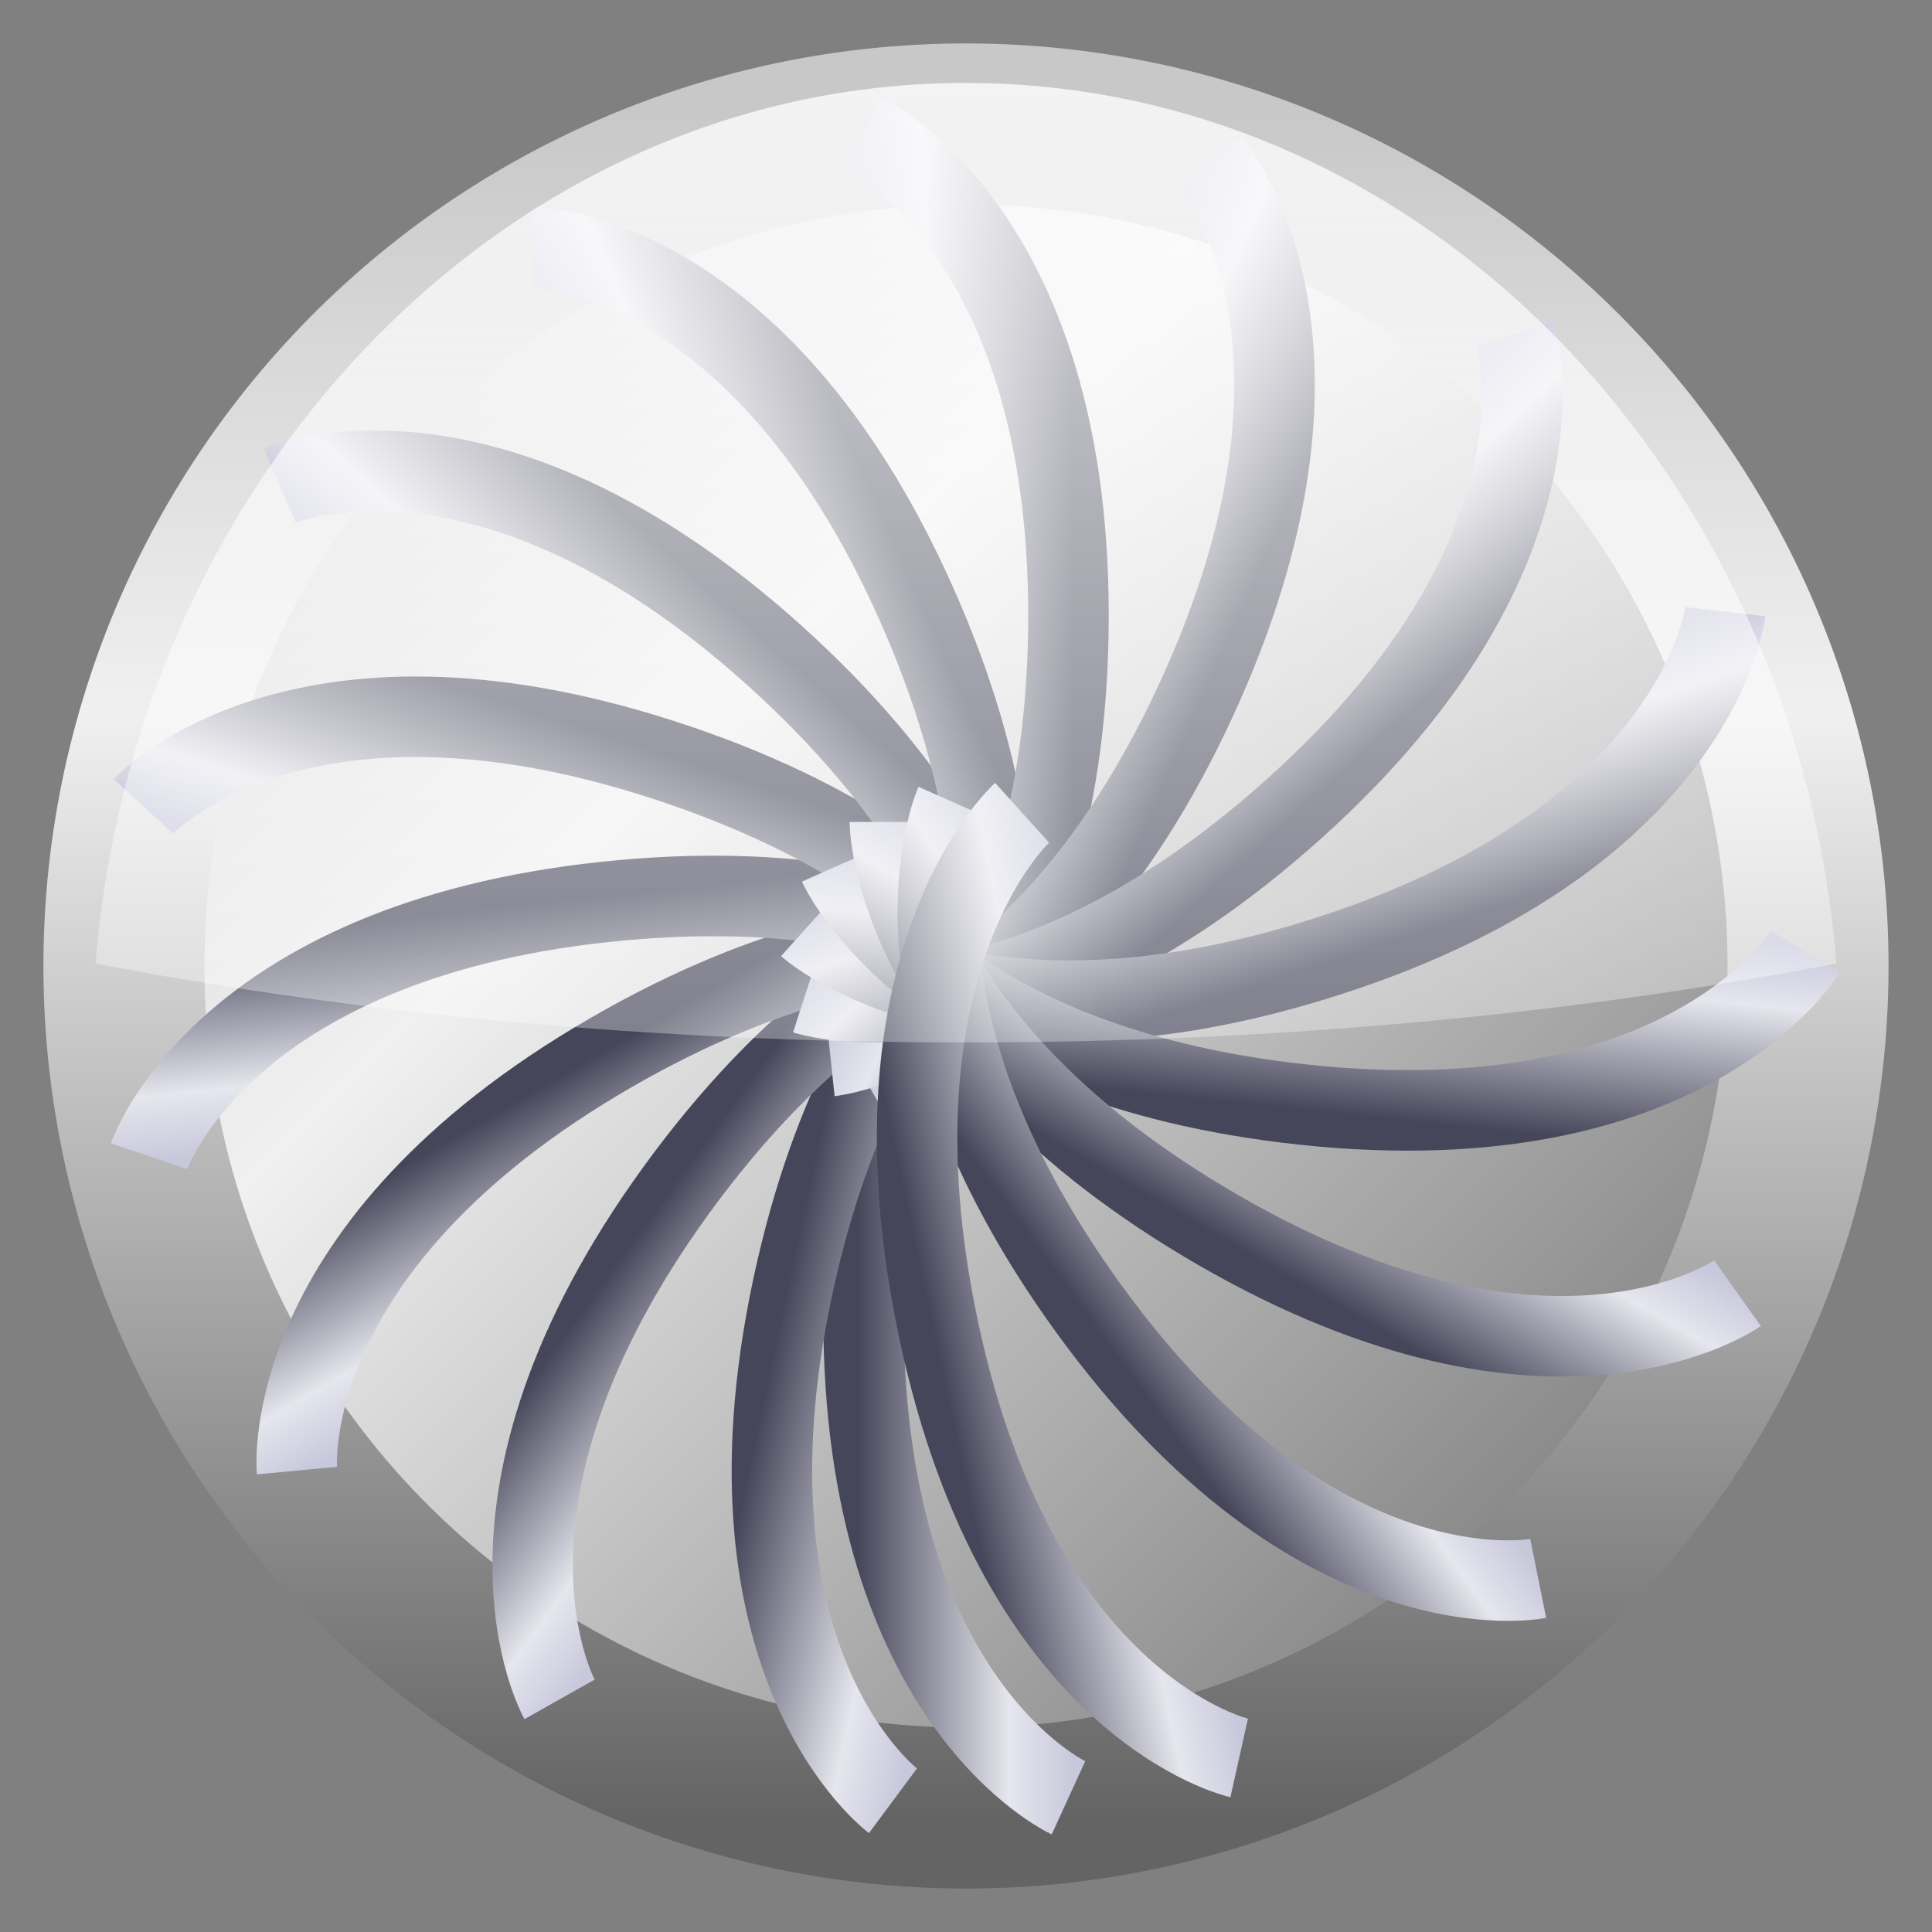 <?xml version="1.0" encoding="UTF-8" standalone="no"?>
<!-- Created with Inkscape (http://www.inkscape.org/) -->
<svg
   xmlns:dc="http://purl.org/dc/elements/1.1/"
   xmlns:cc="http://web.resource.org/cc/"
   xmlns:rdf="http://www.w3.org/1999/02/22-rdf-syntax-ns#"
   xmlns:svg="http://www.w3.org/2000/svg"
   xmlns="http://www.w3.org/2000/svg"
   xmlns:xlink="http://www.w3.org/1999/xlink"
   xmlns:sodipodi="http://sodipodi.sourceforge.net/DTD/sodipodi-0.dtd"
   xmlns:inkscape="http://www.inkscape.org/namespaces/inkscape"
   width="48px"
   height="48px"
   id="svg2239"
   sodipodi:version="0.32"
   inkscape:version="0.45"
   sodipodi:docname="iris_icon.svg"
   inkscape:output_extension="org.inkscape.output.svg.inkscape"
   sodipodi:docbase="/home/skasi/dev/Iris"
   sodipodi:modified="true">
  <rect width="100%" height="100%" fill="#808080" stroke="none"/>
  <defs
     id="defs2241">
    <linearGradient
       id="linearGradient11778">
      <stop
         style="stop-color:#ffffff;stop-opacity:0.784;"
         offset="0"
         id="stop11780" />
      <stop
         style="stop-color:#ffffff;stop-opacity:0.314;"
         offset="1"
         id="stop11782" />
    </linearGradient>
    <linearGradient
       inkscape:collect="always"
       xlink:href="#linearGradient10761"
       id="linearGradient10699"
       x1="697.58"
       y1="1226.663"
       x2="775.866"
       y2="1226.663"
       gradientUnits="userSpaceOnUse" />
    <linearGradient
       inkscape:collect="always"
       xlink:href="#linearGradient10761"
       id="linearGradient10701"
       x1="697.58"
       y1="1226.663"
       x2="775.866"
       y2="1226.663"
       gradientUnits="userSpaceOnUse" />
    <linearGradient
       inkscape:collect="always"
       xlink:href="#linearGradient10761"
       id="linearGradient10703"
       x1="697.58"
       y1="1226.663"
       x2="775.866"
       y2="1226.663"
       gradientUnits="userSpaceOnUse" />
    <linearGradient
       inkscape:collect="always"
       xlink:href="#linearGradient10761"
       id="linearGradient10705"
       x1="697.58"
       y1="1226.663"
       x2="775.866"
       y2="1226.663"
       gradientUnits="userSpaceOnUse" />
    <linearGradient
       inkscape:collect="always"
       xlink:href="#linearGradient10761"
       id="linearGradient10707"
       x1="697.58"
       y1="1226.663"
       x2="775.866"
       y2="1226.663"
       gradientUnits="userSpaceOnUse" />
    <linearGradient
       inkscape:collect="always"
       xlink:href="#linearGradient10761"
       id="linearGradient10709"
       x1="697.58"
       y1="1226.663"
       x2="775.866"
       y2="1226.663"
       gradientUnits="userSpaceOnUse" />
    <linearGradient
       inkscape:collect="always"
       xlink:href="#linearGradient10761"
       id="linearGradient10711"
       x1="697.58"
       y1="1226.663"
       x2="775.866"
       y2="1226.663"
       gradientUnits="userSpaceOnUse" />
    <linearGradient
       inkscape:collect="always"
       xlink:href="#linearGradient10761"
       id="linearGradient10713"
       x1="697.58"
       y1="1226.663"
       x2="775.866"
       y2="1226.663"
       gradientUnits="userSpaceOnUse" />
    <linearGradient
       inkscape:collect="always"
       xlink:href="#linearGradient10761"
       id="linearGradient10715"
       x1="697.58"
       y1="1226.663"
       x2="775.866"
       y2="1226.663"
       gradientUnits="userSpaceOnUse" />
    <linearGradient
       inkscape:collect="always"
       xlink:href="#linearGradient10761"
       id="linearGradient10717"
       x1="697.58"
       y1="1226.663"
       x2="775.866"
       y2="1226.663"
       gradientUnits="userSpaceOnUse" />
    <linearGradient
       inkscape:collect="always"
       xlink:href="#linearGradient10761"
       id="linearGradient10719"
       x1="697.58"
       y1="1226.663"
       x2="775.866"
       y2="1226.663"
       gradientUnits="userSpaceOnUse" />
    <linearGradient
       inkscape:collect="always"
       xlink:href="#linearGradient10761"
       id="linearGradient10721"
       x1="697.58"
       y1="1226.663"
       x2="775.866"
       y2="1226.663"
       gradientUnits="userSpaceOnUse" />
    <linearGradient
       inkscape:collect="always"
       xlink:href="#linearGradient10761"
       id="linearGradient10723"
       x1="697.58"
       y1="1226.663"
       x2="775.866"
       y2="1226.663"
       gradientUnits="userSpaceOnUse" />
    <linearGradient
       inkscape:collect="always"
       xlink:href="#linearGradient10761"
       id="linearGradient10725"
       x1="697.58"
       y1="1226.663"
       x2="775.866"
       y2="1226.663"
       gradientUnits="userSpaceOnUse" />
    <linearGradient
       inkscape:collect="always"
       xlink:href="#linearGradient10761"
       id="linearGradient10727"
       x1="697.58"
       y1="1226.663"
       x2="775.866"
       y2="1226.663"
       gradientUnits="userSpaceOnUse" />
    <linearGradient
       inkscape:collect="always"
       xlink:href="#linearGradient10761"
       id="linearGradient10729"
       x1="697.58"
       y1="1226.663"
       x2="775.866"
       y2="1226.663"
       gradientUnits="userSpaceOnUse" />
    <linearGradient
       inkscape:collect="always"
       xlink:href="#linearGradient10761"
       id="linearGradient10731"
       x1="697.58"
       y1="1226.663"
       x2="775.866"
       y2="1226.663"
       gradientUnits="userSpaceOnUse" />
    <linearGradient
       inkscape:collect="always"
       xlink:href="#linearGradient10761"
       id="linearGradient10733"
       x1="697.58"
       y1="1226.663"
       x2="775.866"
       y2="1226.663"
       gradientUnits="userSpaceOnUse" />
    <linearGradient
       inkscape:collect="always"
       xlink:href="#linearGradient10761"
       id="linearGradient10735"
       x1="697.58"
       y1="1226.663"
       x2="775.866"
       y2="1226.663"
       gradientUnits="userSpaceOnUse" />
    <linearGradient
       inkscape:collect="always"
       xlink:href="#linearGradient10761"
       id="linearGradient10737"
       x1="697.58"
       y1="1226.663"
       x2="775.866"
       y2="1226.663"
       gradientUnits="userSpaceOnUse" />
    <linearGradient
       inkscape:collect="always"
       xlink:href="#linearGradient10761"
       id="linearGradient10739"
       x1="697.58"
       y1="1226.663"
       x2="775.866"
       y2="1226.663"
       gradientUnits="userSpaceOnUse" />
    <linearGradient
       inkscape:collect="always"
       xlink:href="#linearGradient10761"
       id="linearGradient10741"
       x1="697.58"
       y1="1226.663"
       x2="775.866"
       y2="1226.663"
       gradientUnits="userSpaceOnUse" />
    <linearGradient
       inkscape:collect="always"
       xlink:href="#linearGradient10761"
       id="linearGradient10743"
       x1="697.58"
       y1="1226.663"
       x2="775.866"
       y2="1226.663"
       gradientUnits="userSpaceOnUse" />
    <linearGradient
       inkscape:collect="always"
       xlink:href="#linearGradient10761"
       id="linearGradient10745"
       x1="697.58"
       y1="1226.663"
       x2="775.866"
       y2="1226.663"
       gradientUnits="userSpaceOnUse" />
    <linearGradient
       inkscape:collect="always"
       xlink:href="#linearGradient10761"
       id="linearGradient10747"
       x1="697.58"
       y1="1226.663"
       x2="775.866"
       y2="1226.663"
       gradientUnits="userSpaceOnUse" />
    <linearGradient
       inkscape:collect="always"
       xlink:href="#linearGradient10761"
       id="linearGradient10749"
       x1="697.58"
       y1="1226.663"
       x2="775.866"
       y2="1226.663"
       gradientUnits="userSpaceOnUse" />
    <linearGradient
       inkscape:collect="always"
       xlink:href="#linearGradient10761"
       id="linearGradient10751"
       x1="697.58"
       y1="1226.663"
       x2="775.866"
       y2="1226.663"
       gradientUnits="userSpaceOnUse" />
    <linearGradient
       inkscape:collect="always"
       xlink:href="#linearGradient10761"
       id="linearGradient10753"
       x1="697.58"
       y1="1226.663"
       x2="775.866"
       y2="1226.663"
       gradientUnits="userSpaceOnUse" />
    <linearGradient
       inkscape:collect="always"
       xlink:href="#linearGradient10761"
       id="linearGradient10755"
       x1="697.58"
       y1="1226.663"
       x2="775.866"
       y2="1226.663"
       gradientUnits="userSpaceOnUse" />
    <linearGradient
       inkscape:collect="always"
       xlink:href="#linearGradient10761"
       id="linearGradient10757"
       x1="697.58"
       y1="1226.663"
       x2="775.866"
       y2="1226.663"
       gradientUnits="userSpaceOnUse" />
    <linearGradient
       id="linearGradient10761">
      <stop
         id="stop10763"
         offset="0"
         style="stop-color:#46465a;stop-opacity:1;" />
      <stop
         style="stop-color:#e6e6ee;stop-opacity:1;"
         offset="0.7"
         id="stop10765" />
      <stop
         id="stop10767"
         offset="1"
         style="stop-color:#c8c8dc;stop-opacity:1;" />
    </linearGradient>
    <linearGradient
       inkscape:collect="always"
       xlink:href="#linearGradient8580"
       id="linearGradient9565"
       x1="487.143"
       y1="286.415"
       x2="487.143"
       y2="764.023"
       gradientUnits="userSpaceOnUse" />
    <linearGradient
       id="linearGradient8580">
      <stop
         style="stop-color:#c8c8c8;stop-opacity:1;"
         offset="0"
         id="stop8582" />
      <stop
         id="stop8588"
         offset="0.352"
         style="stop-color:#f0f0f0;stop-opacity:1;" />
      <stop
         style="stop-color:#646464;stop-opacity:1;"
         offset="1"
         id="stop8584" />
    </linearGradient>
    <linearGradient
       inkscape:collect="always"
       xlink:href="#linearGradient8580"
       id="linearGradient8586"
       x1="251.042"
       y1="289.119"
       x2="723.243"
       y2="761.32"
       gradientUnits="userSpaceOnUse" />
    <linearGradient
       inkscape:collect="always"
       xlink:href="#linearGradient11778"
       id="linearGradient2364"
       gradientUnits="userSpaceOnUse"
       gradientTransform="matrix(6.7682762e-2,0,0,7.5072862e-2,-18.167,-50.839)"
       x1="662.281"
       y1="738.961"
       x2="662.281"
       y2="1041.368" />
    <linearGradient
       inkscape:collect="always"
       xlink:href="#linearGradient10761"
       id="linearGradient2432"
       gradientUnits="userSpaceOnUse"
       x1="697.58"
       y1="1226.663"
       x2="775.866"
       y2="1226.663"
       gradientTransform="matrix(6.5195671e-2,0,0,6.5195671e-2,-22.464,-46.275)" />
    <linearGradient
       inkscape:collect="always"
       xlink:href="#linearGradient8580"
       id="linearGradient5377"
       gradientUnits="userSpaceOnUse"
       x1="251.042"
       y1="289.119"
       x2="723.243"
       y2="761.32" />
    <linearGradient
       inkscape:collect="always"
       xlink:href="#linearGradient8580"
       id="linearGradient5379"
       gradientUnits="userSpaceOnUse"
       x1="487.143"
       y1="286.415"
       x2="487.143"
       y2="764.023" />
    <linearGradient
       inkscape:collect="always"
       xlink:href="#linearGradient11778"
       id="linearGradient2241"
       gradientUnits="userSpaceOnUse"
       gradientTransform="matrix(7.1170949e-2,0,0,7.8941915e-2,-21.988,-56.275)"
       x1="662.281"
       y1="738.961"
       x2="662.281"
       y2="1041.368" />
    <linearGradient
       inkscape:collect="always"
       xlink:href="#linearGradient10761"
       id="linearGradient2274"
       gradientUnits="userSpaceOnUse"
       gradientTransform="matrix(6.855568e-2,0,0,6.855568e-2,-26.507,-51.476)"
       x1="697.58"
       y1="1226.663"
       x2="775.866"
       y2="1226.663" />
  </defs>
  <sodipodi:namedview
     id="base"
     pagecolor="#ffffff"
     bordercolor="#666666"
     borderopacity="1.0"
     inkscape:pageopacity="0.0"
     inkscape:pageshadow="2"
     inkscape:zoom="8.24591"
     inkscape:cx="24"
     inkscape:cy="24"
     inkscape:current-layer="layer1"
     showgrid="true"
     inkscape:grid-bbox="true"
     inkscape:document-units="px"
     inkscape:window-width="748"
     inkscape:window-height="572"
     inkscape:window-x="524"
     inkscape:window-y="199" />
  <g
     id="layer1"
     inkscape:label="Layer 1"
     inkscape:groupmode="layer">
    <path
       sodipodi:type="arc"
       style="fill:url(#linearGradient5377);fill-opacity:1;fill-rule:evenodd;stroke:url(#linearGradient5379);stroke-width:45.069;stroke-linecap:butt;stroke-linejoin:miter;stroke-miterlimit:4;stroke-dasharray:none;stroke-opacity:1"
       id="path2218"
       sodipodi:cx="487.14285"
       sodipodi:cy="525.2193"
       sodipodi:rx="235.71428"
       sodipodi:ry="235.71428"
       d="M 722.857 525.219 A 235.714 235.714 0 1 1  251.429,525.219 A 235.714 235.714 0 1 1  722.857 525.219 z"
       transform="matrix(8.8753443e-2,0,0,8.8753443e-2,-19.236,-22.615)" />
    <path
       style="fill:none;fill-rule:evenodd;stroke:url(#linearGradient2274);stroke-width:2;stroke-linecap:butt;stroke-linejoin:miter;stroke-miterlimit:4;stroke-dasharray:none;stroke-opacity:1"
       d="M 26.155,20.572 C 26.155,20.572 21.454,23.293 21.454,32.716 C 21.454,42.335 26.546,44.665 26.546,44.665"
       id="path2224"
       sodipodi:nodetypes="czc"
       inkscape:tile-w="75.28572"
       inkscape:tile-h="352.42857"
       inkscape:tile-cx="-380"
       inkscape:tile-cy="222.36218" />
    <use
       height="1052.362"
       width="744.094"
       x="0"
       y="0"
       inkscape:tiled-clone-of="#path2224"
       xlink:href="#path2224"
       id="use6547"
       style="fill:none;stroke:url(#linearGradient10757);stroke-width:1.902;stroke-miterlimit:4;stroke-dasharray:none;stroke-opacity:1" />
    <use
       height="1052.362"
       width="744.094"
       x="0"
       y="0"
       inkscape:tiled-clone-of="#path2224"
       xlink:href="#path2224"
       transform="matrix(0.978,0.208,-0.208,0.978,5.514,-4.465)"
       id="use6549"
       style="fill:none;stroke:url(#linearGradient10755);stroke-width:1.902;stroke-miterlimit:4;stroke-dasharray:none;stroke-opacity:1" />
    <use
       height="1052.362"
       width="744.094"
       x="0"
       y="0"
       inkscape:tiled-clone-of="#path2224"
       xlink:href="#path2224"
       transform="matrix(0.914,0.407,-0.407,0.914,11.837,-7.687)"
       id="use6551"
       style="fill:none;stroke:url(#linearGradient10753);stroke-width:1.902;stroke-miterlimit:4;stroke-dasharray:none;stroke-opacity:1" />
    <use
       height="1052.362"
       width="744.094"
       x="0"
       y="0"
       inkscape:tiled-clone-of="#path2224"
       xlink:href="#path2224"
       transform="matrix(0.809,0.588,-0.588,0.809,18.69,-9.523)"
       id="use6553"
       style="fill:none;stroke:url(#linearGradient10751);stroke-width:1.902;stroke-miterlimit:4;stroke-dasharray:none;stroke-opacity:1" />
    <use
       height="1052.362"
       width="744.094"
       x="0"
       y="0"
       inkscape:tiled-clone-of="#path2224"
       xlink:href="#path2224"
       transform="matrix(0.669,0.743,-0.743,0.669,25.776,-9.895)"
       id="use6555"
       style="fill:none;stroke:url(#linearGradient10749);stroke-width:1.902;stroke-miterlimit:4;stroke-dasharray:none;stroke-opacity:1" />
    <use
       height="1052.362"
       width="744.094"
       x="0"
       y="0"
       inkscape:tiled-clone-of="#path2224"
       xlink:href="#path2224"
       transform="matrix(0.5,0.866,-0.866,0.5,32.785,-8.785)"
       id="use6557"
       style="fill:none;stroke:url(#linearGradient10747);stroke-width:1.902;stroke-miterlimit:4;stroke-dasharray:none;stroke-opacity:1" />
    <use
       height="1052.362"
       width="744.094"
       x="0"
       y="0"
       inkscape:tiled-clone-of="#path2224"
       xlink:href="#path2224"
       transform="matrix(0.309,0.951,-0.951,0.309,39.409,-6.242)"
       id="use6559"
       style="fill:none;stroke:url(#linearGradient10745);stroke-width:1.902;stroke-miterlimit:4;stroke-dasharray:none;stroke-opacity:1" />
    <use
       height="1052.362"
       width="744.094"
       x="0"
       y="0"
       inkscape:tiled-clone-of="#path2224"
       xlink:href="#path2224"
       transform="matrix(0.105,0.995,-0.995,0.105,45.36,-2.377)"
       id="use6561"
       style="fill:none;stroke:url(#linearGradient10743);stroke-width:1.902;stroke-miterlimit:4;stroke-dasharray:none;stroke-opacity:1" />
    <use
       height="1052.362"
       width="744.094"
       x="0"
       y="0"
       inkscape:tiled-clone-of="#path2224"
       xlink:href="#path2224"
       transform="matrix(-0.105,0.995,-0.995,-0.105,50.377,2.64)"
       id="use6563"
       style="fill:none;stroke:url(#linearGradient10741);stroke-width:43.76;stroke-miterlimit:4;stroke-dasharray:none;stroke-opacity:1" />
    <use
       height="1052.362"
       width="744.094"
       x="0"
       y="0"
       inkscape:tiled-clone-of="#path2224"
       xlink:href="#path2224"
       transform="matrix(-0.309,0.951,-0.951,-0.309,54.242,8.591)"
       id="use6565"
       style="fill:none;stroke:url(#linearGradient10739);stroke-width:43.76;stroke-miterlimit:4;stroke-dasharray:none;stroke-opacity:1" />
    <use
       height="1052.362"
       width="744.094"
       x="0"
       y="0"
       inkscape:tiled-clone-of="#path2224"
       xlink:href="#path2224"
       transform="matrix(-0.5,0.866,-0.866,-0.5,56.785,15.215)"
       id="use6567"
       style="fill:none;stroke:url(#linearGradient10737);stroke-width:1.902;stroke-miterlimit:4;stroke-dasharray:none;stroke-opacity:1" />
    <use
       height="1052.362"
       width="744.094"
       x="0"
       y="0"
       inkscape:tiled-clone-of="#path2224"
       xlink:href="#path2224"
       transform="matrix(-0.669,0.743,-0.743,-0.669,57.895,22.224)"
       id="use6569"
       style="fill:none;stroke:url(#linearGradient10735);stroke-width:1.902;stroke-miterlimit:4;stroke-dasharray:none;stroke-opacity:1" />
    <use
       height="1052.362"
       width="744.094"
       x="0"
       y="0"
       inkscape:tiled-clone-of="#path2224"
       xlink:href="#path2224"
       transform="matrix(-0.809,0.588,-0.588,-0.809,57.523,29.31)"
       id="use6571"
       style="fill:none;stroke:url(#linearGradient10733);stroke-width:1.902;stroke-miterlimit:4;stroke-dasharray:none;stroke-opacity:1" />
    <use
       height="1052.362"
       width="744.094"
       x="0"
       y="0"
       inkscape:tiled-clone-of="#path2224"
       xlink:href="#path2224"
       transform="matrix(-0.914,0.407,-0.407,-0.914,55.687,36.163)"
       id="use6573"
       style="fill:none;stroke:url(#linearGradient10731);stroke-width:1.902;stroke-miterlimit:4;stroke-dasharray:none;stroke-opacity:1" />
    <use
       height="1052.362"
       width="744.094"
       x="0"
       y="0"
       inkscape:tiled-clone-of="#path2224"
       xlink:href="#path2224"
       transform="matrix(-0.978,0.208,-0.208,-0.978,52.465,42.486)"
       id="use6575"
       style="fill:none;stroke:url(#linearGradient10729);stroke-width:1.902;stroke-miterlimit:4;stroke-dasharray:none;stroke-opacity:1" />
    <use
       height="1052.362"
       width="744.094"
       x="0"
       y="0"
       inkscape:tiled-clone-of="#path2224"
       xlink:href="#path2224"
       transform="matrix(-1,0,0,-1,48,48)"
       id="use6577"
       style="fill:none;stroke:url(#linearGradient10727);stroke-width:1.902;stroke-miterlimit:4;stroke-dasharray:none;stroke-opacity:1" />
    <use
       height="1052.362"
       width="744.094"
       x="0"
       y="0"
       inkscape:tiled-clone-of="#path2224"
       xlink:href="#path2224"
       transform="matrix(-0.978,-0.208,0.208,-0.978,42.486,52.465)"
       id="use6579"
       style="fill:none;stroke:url(#linearGradient10725);stroke-width:1.902;stroke-miterlimit:4;stroke-dasharray:none;stroke-opacity:1" />
    <use
       height="1052.362"
       width="744.094"
       x="0"
       y="0"
       inkscape:tiled-clone-of="#path2224"
       xlink:href="#path2224"
       transform="matrix(-0.914,-0.407,0.407,-0.914,36.163,55.687)"
       id="use6581"
       style="fill:none;stroke:url(#linearGradient10723);stroke-width:1.902;stroke-miterlimit:4;stroke-dasharray:none;stroke-opacity:1" />
    <use
       height="1052.362"
       width="744.094"
       x="0"
       y="0"
       inkscape:tiled-clone-of="#path2224"
       xlink:href="#path2224"
       transform="matrix(-0.809,-0.588,0.588,-0.809,29.31,57.523)"
       id="use6583"
       style="fill:none;stroke:url(#linearGradient10721);stroke-width:1.902;stroke-miterlimit:4;stroke-dasharray:none;stroke-opacity:1" />
    <use
       height="1052.362"
       width="744.094"
       x="0"
       y="0"
       inkscape:tiled-clone-of="#path2224"
       xlink:href="#path2224"
       transform="matrix(-0.669,-0.743,0.743,-0.669,22.224,57.895)"
       id="use6585"
       style="fill:none;stroke:url(#linearGradient10719);stroke-width:1.902;stroke-miterlimit:4;stroke-dasharray:none;stroke-opacity:1" />
    <use
       height="1052.362"
       width="744.094"
       x="0"
       y="0"
       inkscape:tiled-clone-of="#path2224"
       xlink:href="#path2224"
       transform="matrix(-0.5,-0.866,0.866,-0.5,15.215,56.785)"
       id="use6587"
       style="fill:none;stroke:url(#linearGradient10717);stroke-width:1.902;stroke-miterlimit:4;stroke-dasharray:none;stroke-opacity:1" />
    <use
       height="1052.362"
       width="744.094"
       x="0"
       y="0"
       inkscape:tiled-clone-of="#path2224"
       xlink:href="#path2224"
       transform="matrix(-0.309,-0.951,0.951,-0.309,8.591,54.242)"
       id="use6589"
       style="fill:none;stroke:url(#linearGradient10715);stroke-width:1.902;stroke-miterlimit:4;stroke-dasharray:none;stroke-opacity:1" />
    <use
       height="1052.362"
       width="744.094"
       x="0"
       y="0"
       inkscape:tiled-clone-of="#path2224"
       xlink:href="#path2224"
       transform="matrix(-0.105,-0.995,0.995,-0.105,2.64,50.377)"
       id="use6591"
       style="fill:none;stroke:url(#linearGradient10713);stroke-width:1.902;stroke-miterlimit:4;stroke-dasharray:none;stroke-opacity:1" />
    <use
       height="1052.362"
       width="744.094"
       x="0"
       y="0"
       inkscape:tiled-clone-of="#path2224"
       xlink:href="#path2224"
       transform="matrix(0.105,-0.995,0.995,0.105,-2.377,45.36)"
       id="use6593"
       style="fill:none;stroke:url(#linearGradient10711);stroke-width:1.902;stroke-miterlimit:4;stroke-dasharray:none;stroke-opacity:1" />
    <use
       height="1052.362"
       width="744.094"
       x="0"
       y="0"
       inkscape:tiled-clone-of="#path2224"
       xlink:href="#path2224"
       transform="matrix(0.309,-0.951,0.951,0.309,-6.242,39.409)"
       id="use6595"
       style="fill:none;stroke:url(#linearGradient10709);stroke-width:1.902;stroke-miterlimit:4;stroke-dasharray:none;stroke-opacity:1" />
    <use
       height="1052.362"
       width="744.094"
       x="0"
       y="0"
       inkscape:tiled-clone-of="#path2224"
       xlink:href="#path2224"
       transform="matrix(0.5,-0.866,0.866,0.5,-8.785,32.785)"
       id="use6597"
       style="fill:none;stroke:url(#linearGradient10707);stroke-width:1.902;stroke-miterlimit:4;stroke-dasharray:none;stroke-opacity:1" />
    <use
       height="1052.362"
       width="744.094"
       x="0"
       y="0"
       inkscape:tiled-clone-of="#path2224"
       xlink:href="#path2224"
       transform="matrix(0.669,-0.743,0.743,0.669,-9.895,25.776)"
       id="use6599"
       style="fill:none;stroke:url(#linearGradient10705);stroke-width:1.902;stroke-miterlimit:4;stroke-dasharray:none;stroke-opacity:1" />
    <use
       height="1052.362"
       width="744.094"
       x="0"
       y="0"
       inkscape:tiled-clone-of="#path2224"
       xlink:href="#path2224"
       transform="matrix(0.809,-0.588,0.588,0.809,-9.523,18.69)"
       id="use6601"
       style="fill:none;stroke:url(#linearGradient10703);stroke-width:1.902;stroke-miterlimit:4;stroke-dasharray:none;stroke-opacity:1" />
    <use
       height="1052.362"
       width="744.094"
       x="0"
       y="0"
       inkscape:tiled-clone-of="#path2224"
       xlink:href="#path2224"
       transform="matrix(0.914,-0.407,0.407,0.914,-7.687,11.837)"
       id="use6603"
       style="fill:none;stroke:url(#linearGradient10701);stroke-width:1.902;stroke-miterlimit:4;stroke-dasharray:none;stroke-opacity:1" />
    <use
       height="1052.362"
       width="744.094"
       x="0"
       y="0"
       inkscape:tiled-clone-of="#path2224"
       xlink:href="#path2224"
       transform="matrix(0.978,-0.208,0.208,0.978,-4.465,5.514)"
       id="use6605"
       style="fill:none;stroke:url(#linearGradient10699);stroke-width:1.902;stroke-miterlimit:4;stroke-dasharray:none;stroke-opacity:1" />
    <path
       style="fill:url(#linearGradient2241);fill-opacity:1;fill-rule:evenodd;stroke:none;stroke-width:6.179;stroke-linecap:butt;stroke-linejoin:miter;stroke-miterlimit:4;stroke-dasharray:none;stroke-opacity:1"
       d="M 23.72,2.061 C 12.531,2.218 3.373,11.778 2.373,23.938 C 8.902,25.193 16.242,25.899 24,25.899 C 31.758,25.899 39.098,25.193 45.627,23.938 C 44.619,11.676 35.316,2.061 24,2.061 C 23.906,2.061 23.813,2.06 23.72,2.061 z "
       id="path10804" />
  </g>
</svg>
